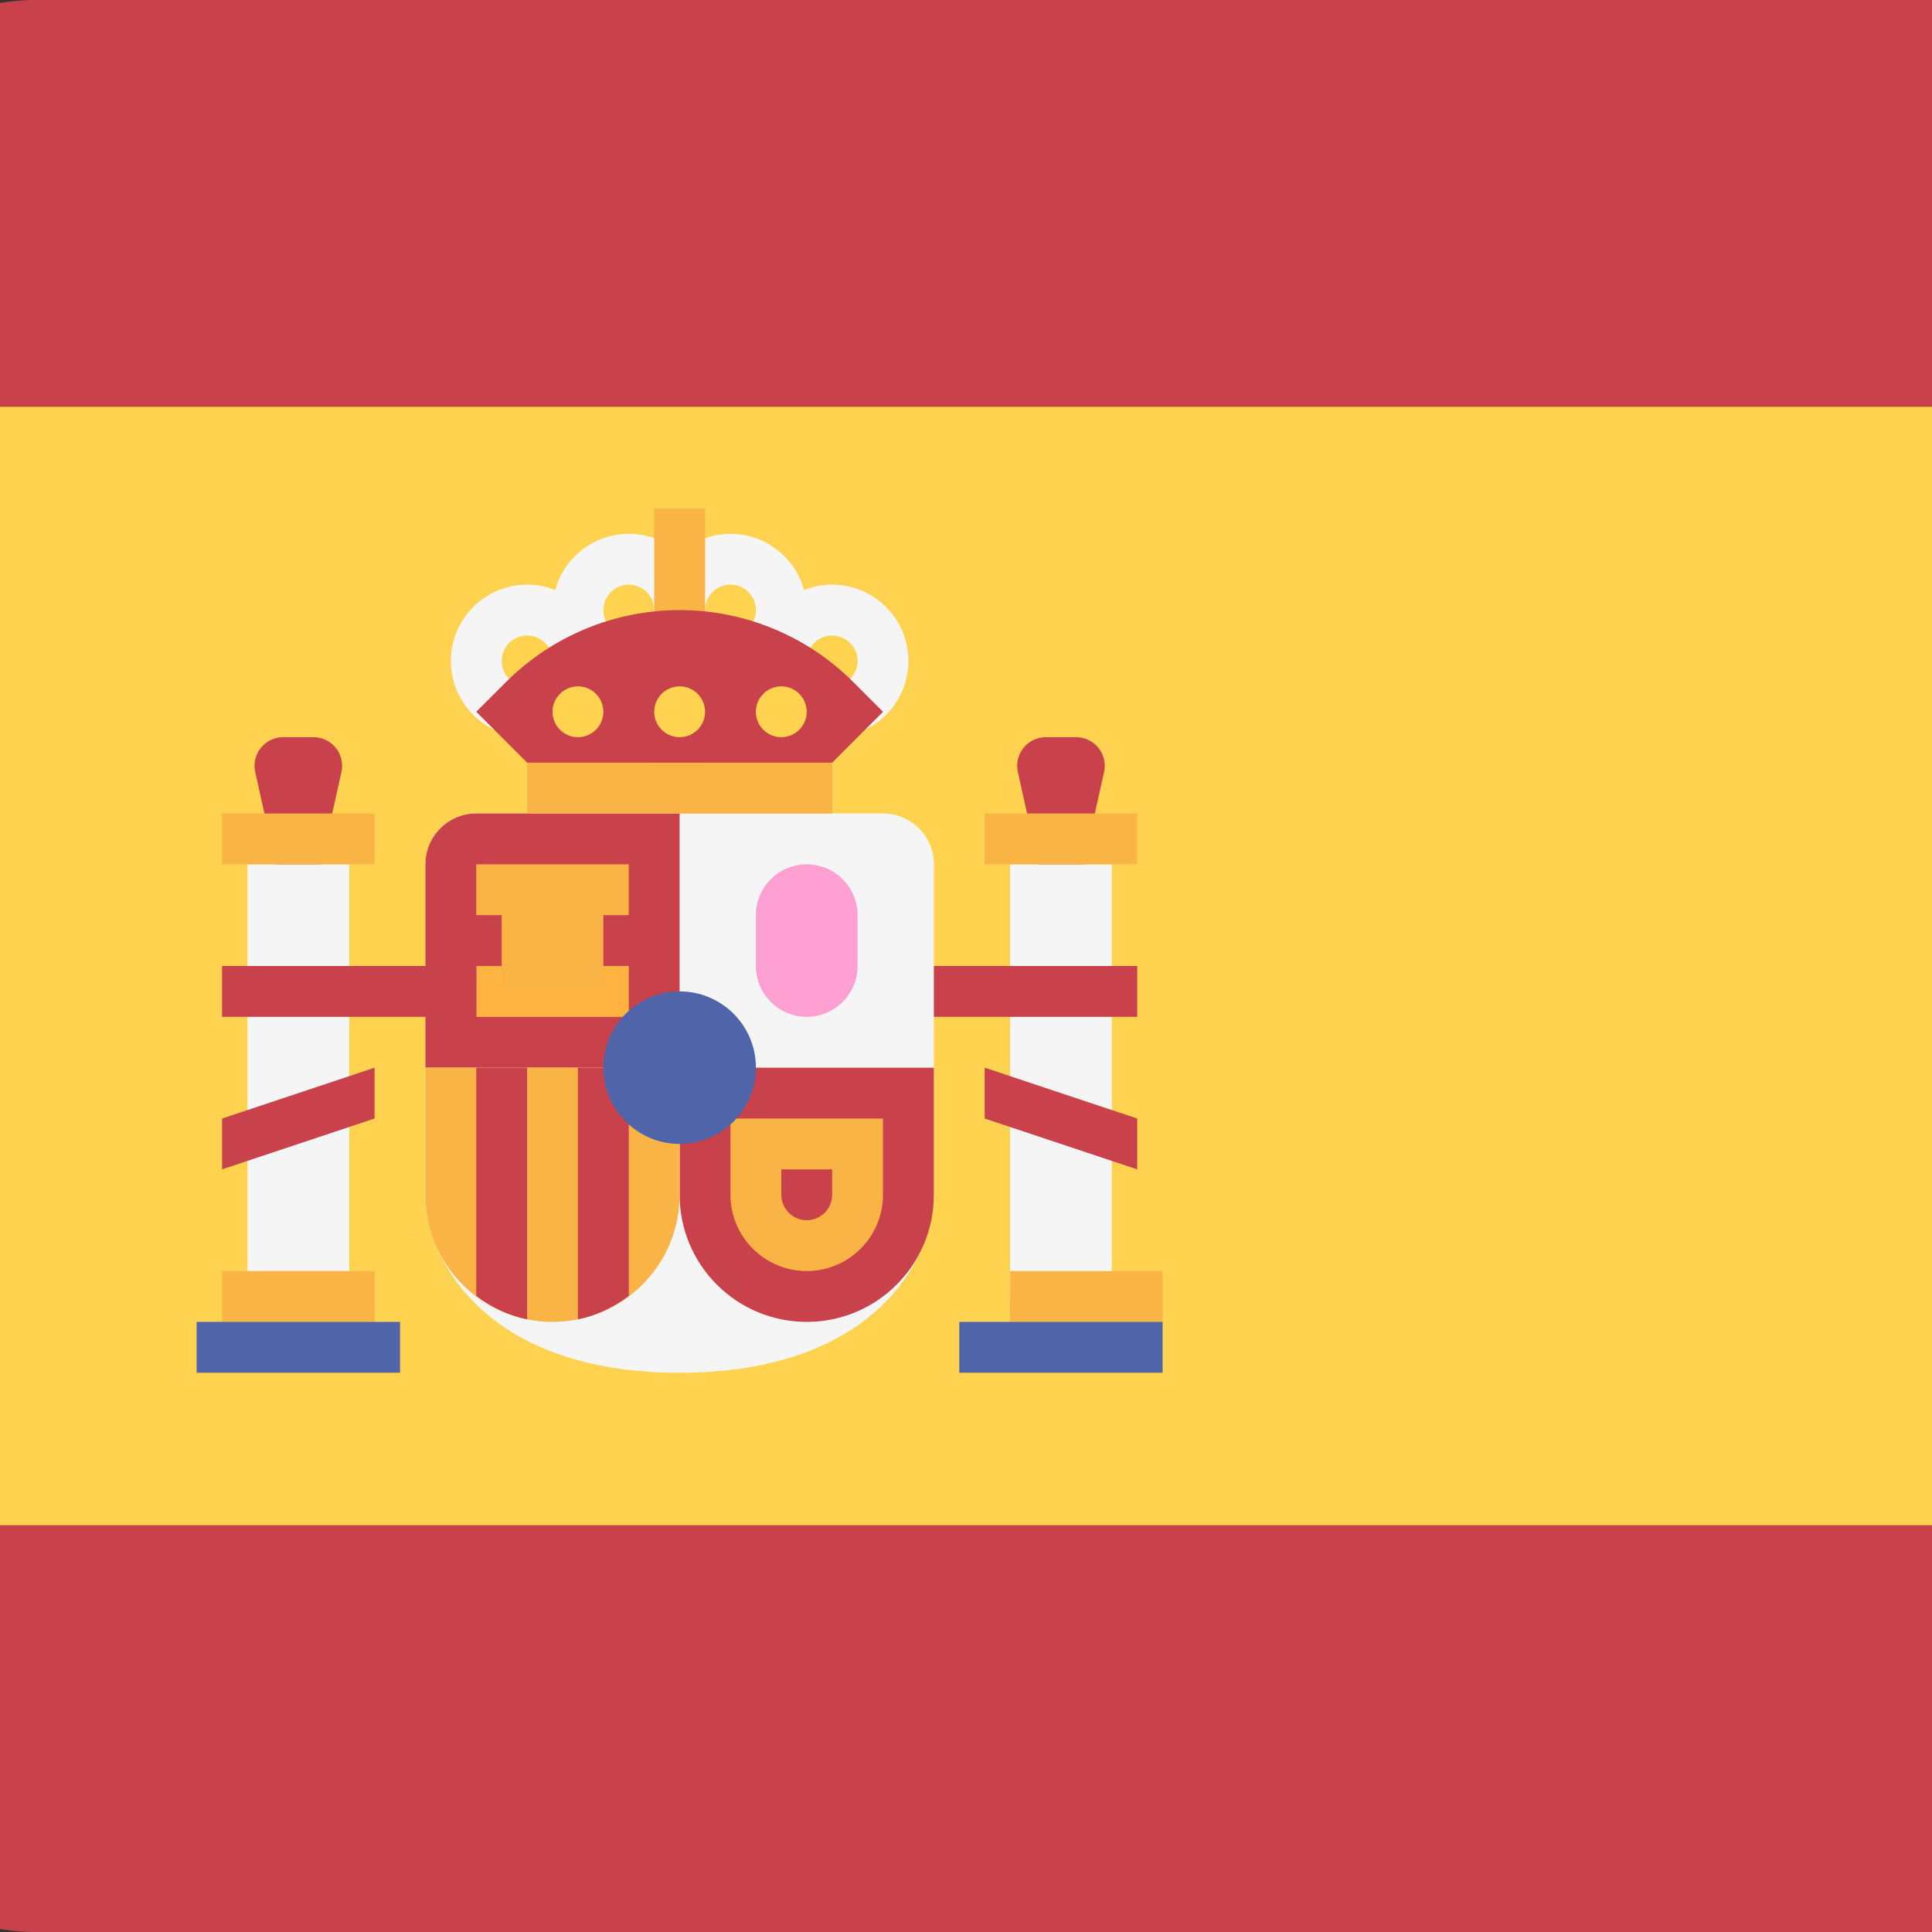 <?xml version="1.0" encoding="UTF-8" standalone="no"?>
<svg
   xmlns:dc="http://purl.org/dc/elements/1.1/"
   xmlns:cc="http://creativecommons.org/ns#"
   xmlns:rdf="http://www.w3.org/1999/02/22-rdf-syntax-ns#"
   xmlns:svg="http://www.w3.org/2000/svg"
   xmlns="http://www.w3.org/2000/svg"
   height="370"
   width="370"
   xml:space="preserve"
   viewBox="0 0 370 370"
   y="0px"
   x="0px"
   id="Layer_1"
   version="1.1"><rect x="0" y="0" width="370" height="370" fill="#333333" stroke="none"/><defs
     id="defs133"><clipPath
       id="clipPath3516"
       clipPathUnits="userSpaceOnUse"><rect
         y="88.276"
         x="32.066"
         height="335.448"
         width="335.448"
         id="rect3518"
         style="opacity:1;fill:#0095c9;fill-opacity:1;stroke:none;stroke-width:1;stroke-miterlimit:10;stroke-dasharray:none" /></clipPath><clipPath
       id="clipPath3520"
       clipPathUnits="userSpaceOnUse"><rect
         y="88.276"
         x="32.066"
         height="335.448"
         width="335.448"
         id="rect3522"
         style="opacity:1;fill:#0095c9;fill-opacity:1;stroke:none;stroke-width:1;stroke-miterlimit:10;stroke-dasharray:none" /></clipPath><clipPath
       id="clipPath3524"
       clipPathUnits="userSpaceOnUse"><rect
         y="88.276"
         x="32.066"
         height="335.448"
         width="335.448"
         id="rect3526"
         style="opacity:1;fill:#0095c9;fill-opacity:1;stroke:none;stroke-width:1;stroke-miterlimit:10;stroke-dasharray:none" /></clipPath><clipPath
       id="clipPath3528"
       clipPathUnits="userSpaceOnUse"><rect
         y="88.276"
         x="32.066"
         height="335.448"
         width="335.448"
         id="rect3530"
         style="opacity:1;fill:#0095c9;fill-opacity:1;stroke:none;stroke-width:1;stroke-miterlimit:10;stroke-dasharray:none" /></clipPath><clipPath
       id="clipPath3532"
       clipPathUnits="userSpaceOnUse"><rect
         y="88.276"
         x="32.066"
         height="335.448"
         width="335.448"
         id="rect3534"
         style="opacity:1;fill:#0095c9;fill-opacity:1;stroke:none;stroke-width:1;stroke-miterlimit:10;stroke-dasharray:none" /></clipPath><clipPath
       id="clipPath3536"
       clipPathUnits="userSpaceOnUse"><rect
         y="88.276"
         x="32.066"
         height="335.448"
         width="335.448"
         id="rect3538"
         style="opacity:1;fill:#0095c9;fill-opacity:1;stroke:none;stroke-width:1;stroke-miterlimit:10;stroke-dasharray:none" /></clipPath><clipPath
       id="clipPath3540"
       clipPathUnits="userSpaceOnUse"><rect
         y="88.276"
         x="32.066"
         height="335.448"
         width="335.448"
         id="rect3542"
         style="opacity:1;fill:#0095c9;fill-opacity:1;stroke:none;stroke-width:1;stroke-miterlimit:10;stroke-dasharray:none" /></clipPath><clipPath
       id="clipPath3544"
       clipPathUnits="userSpaceOnUse"><rect
         y="88.276"
         x="32.066"
         height="335.448"
         width="335.448"
         id="rect3546"
         style="opacity:1;fill:#0095c9;fill-opacity:1;stroke:none;stroke-width:1;stroke-miterlimit:10;stroke-dasharray:none" /></clipPath><clipPath
       id="clipPath3548"
       clipPathUnits="userSpaceOnUse"><rect
         y="88.276"
         x="32.066"
         height="335.448"
         width="335.448"
         id="rect3550"
         style="opacity:1;fill:#0095c9;fill-opacity:1;stroke:none;stroke-width:1;stroke-miterlimit:10;stroke-dasharray:none" /></clipPath><clipPath
       id="clipPath3552"
       clipPathUnits="userSpaceOnUse"><rect
         y="88.276"
         x="32.066"
         height="335.448"
         width="335.448"
         id="rect3554"
         style="opacity:1;fill:#0095c9;fill-opacity:1;stroke:none;stroke-width:1;stroke-miterlimit:10;stroke-dasharray:none" /></clipPath><clipPath
       id="clipPath3556"
       clipPathUnits="userSpaceOnUse"><rect
         y="88.276"
         x="32.066"
         height="335.448"
         width="335.448"
         id="rect3558"
         style="opacity:1;fill:#0095c9;fill-opacity:1;stroke:none;stroke-width:1;stroke-miterlimit:10;stroke-dasharray:none" /></clipPath><clipPath
       id="clipPath3560"
       clipPathUnits="userSpaceOnUse"><rect
         y="88.276"
         x="32.066"
         height="335.448"
         width="335.448"
         id="rect3562"
         style="opacity:1;fill:#0095c9;fill-opacity:1;stroke:none;stroke-width:1;stroke-miterlimit:10;stroke-dasharray:none" /></clipPath><clipPath
       id="clipPath3564"
       clipPathUnits="userSpaceOnUse"><rect
         y="88.276"
         x="32.066"
         height="335.448"
         width="335.448"
         id="rect3566"
         style="opacity:1;fill:#0095c9;fill-opacity:1;stroke:none;stroke-width:1;stroke-miterlimit:10;stroke-dasharray:none" /></clipPath><clipPath
       id="clipPath3568"
       clipPathUnits="userSpaceOnUse"><rect
         y="88.276"
         x="32.066"
         height="335.448"
         width="335.448"
         id="rect3570"
         style="opacity:1;fill:#0095c9;fill-opacity:1;stroke:none;stroke-width:1;stroke-miterlimit:10;stroke-dasharray:none" /></clipPath><clipPath
       id="clipPath3572"
       clipPathUnits="userSpaceOnUse"><rect
         y="88.276"
         x="32.066"
         height="335.448"
         width="335.448"
         id="rect3574"
         style="opacity:1;fill:#0095c9;fill-opacity:1;stroke:none;stroke-width:1;stroke-miterlimit:10;stroke-dasharray:none" /></clipPath><clipPath
       id="clipPath3576"
       clipPathUnits="userSpaceOnUse"><rect
         y="53.724"
         x="35.369"
         height="370"
         width="370"
         id="rect3578"
         style="opacity:1;fill:#0095c9;fill-opacity:1;stroke:none;stroke-width:1;stroke-miterlimit:10;stroke-dasharray:none" /></clipPath></defs><g
     transform="translate(-35.369,-53.724)"
     clip-path="url(#clipPath3576)"
     id="g3465"><g
       id="g3"
       transform="matrix(1.103,0,0,1.103,0,-43.645)"><path
         style="fill:#c8414b"
         d="m 0,385.379 c 0,21.177 17.167,38.345 38.345,38.345 l 435.31,0 c 21.177,0 38.345,-17.167 38.345,-38.345 l 0,-32.276 -512,0 0,32.276 z"
         id="path5" /><path
         style="fill:#c8414b"
         d="m 473.655,88.276 -435.31,0 C 17.167,88.276 0,105.443 0,126.621 l 0,32.276 512,0 0,-32.276 c 0,-21.178 -17.167,-38.345 -38.345,-38.345 z"
         id="path7" /></g><rect
       y="131.622"
       style="fill:#ffd250"
       width="564.737"
       height="214.214"
       id="rect9"
       x="0" /><path
       style="fill:#c8414b"
       d="m 238.553,238.724 8.256,-37.15 c 0.761,-3.422 -1.843,-6.667 -5.348,-6.667 l -5.815,0 c -3.504,0 -6.107,3.246 -5.348,6.667 l 8.256,37.15 z"
       id="path11" /><rect
       x="228.818"
       y="219.245"
       style="fill:#f5f5f5"
       width="19.474"
       height="82.758"
       id="rect13" /><rect
       x="223.943"
       y="209.516"
       style="fill:#fab446"
       width="29.211"
       height="9.737"
       id="rect15" /><g
       id="g17"
       transform="matrix(1.103,0,0,1.103,0,-43.645)"><rect
         x="185.38"
         y="256"
         style="fill:#c8414b"
         width="44.14"
         height="8.828"
         id="rect19" /><polygon
         style="fill:#c8414b"
         points="229.517,291.31 203.034,282.483 203.034,273.655 229.517,282.483 "
         id="polygon21" /><path
         style="fill:#c8414b"
         d="m 83.862,256 7.485,-33.681 c 0.69,-3.102 -1.671,-6.044 -4.849,-6.044 l -5.272,0 c -3.177,0 -5.537,2.943 -4.849,6.044 L 83.862,256 Z"
         id="path23" /></g><path
       style="fill:#f5f5f5"
       d="m 126.579,209.513 c -5.377,0 -9.737,4.36 -9.737,9.737 l 0,63.289 c 0,11.83 11.041,34.079 48.684,34.079 37.643,0 48.684,-22.249 48.684,-34.079 l 0,-63.289 c 0,-5.377 -4.36,-9.737 -9.737,-9.737 l -77.894,0 z"
       id="path25" /><g
       id="g27"
       transform="matrix(1.103,0,0,1.103,0,-43.645)"><path
         style="fill:#c8414b"
         d="m 150.069,273.655 -44.138,0 0,-35.31 c 0,-4.875 3.953,-8.828 8.828,-8.828 l 35.31,0 0,44.138 z"
         id="path29" /><path
         style="fill:#c8414b"
         d="m 150.069,273.655 44.138,0 0,22.069 c 0,12.189 -9.88,22.069 -22.069,22.069 l 0,0 c -12.189,0 -22.069,-9.88 -22.069,-22.069 l 0,-22.069 z"
         id="path31" /></g><path
       style="fill:#fab446"
       d="m 116.842,258.198 48.684,0 0,24.342 c 0,13.444 -10.898,24.342 -24.342,24.342 l 0,0 c -13.444,0 -24.342,-10.898 -24.342,-24.342 l 0,-24.342 z"
       id="path33" /><g
       id="g35"
       transform="matrix(1.103,0,0,1.103,0,-43.645)"><path
         style="fill:#c8414b"
         d="m 141.241,313.28 0,-39.625 -8.828,0 0,43.693 c 3.284,-0.666 6.251,-2.12 8.828,-4.068 z"
         id="path37" /><path
         style="fill:#c8414b"
         d="m 123.586,317.348 0,-43.693 -8.828,0 0,39.625 c 2.578,1.948 5.545,3.402 8.828,4.068 z"
         id="path39" /></g><rect
       x="126.581"
       y="238.724"
       style="fill:#ffb441"
       width="29.211"
       height="9.737"
       id="rect41" /><g
       id="g43"
       transform="matrix(1.103,0,0,1.103,0,-43.645)"><rect
         x="114.76"
         y="238.34"
         style="fill:#fab446"
         width="26.483"
         height="8.828"
         id="rect45" /><rect
         x="119.17"
         y="243.59"
         style="fill:#fab446"
         width="17.655"
         height="15.992"
         id="rect47" /></g><rect
       x="82.758"
       y="219.245"
       style="fill:#f5f5f5"
       width="19.474"
       height="82.758"
       id="rect49" /><g
       id="g51"
       transform="matrix(1.103,0,0,1.103,0,-43.645)"><rect
         x="70.62"
         y="308.97"
         style="fill:#fab446"
         width="26.483"
         height="8.828"
         id="rect53" /><rect
         x="70.62"
         y="229.52"
         style="fill:#fab446"
         width="26.483"
         height="8.828"
         id="rect55" /></g><rect
       x="73.03"
       y="306.879"
       style="fill:#5064aa"
       width="38.947"
       height="9.737"
       id="rect57" /><rect
       x="228.818"
       y="297.15"
       style="fill:#fab446"
       width="29.211"
       height="9.737"
       id="rect59" /><rect
       x="219.078"
       y="306.879"
       style="fill:#5064aa"
       width="38.947"
       height="9.737"
       id="rect61" /><rect
       x="136.32"
       y="199.777"
       style="fill:#fab446"
       width="58.422"
       height="9.737"
       id="rect63" /><rect
       x="160.663"
       y="170.569"
       style="fill:#ffb441"
       width="9.737"
       height="29.211"
       id="rect65" /><g
       id="g67"
       transform="matrix(1.103,0,0,1.103,0,-43.645)"><path
         style="fill:#f5f5f5"
         d="m 141.241,207.448 c -7.302,0 -13.241,-5.94 -13.241,-13.241 0,-7.302 5.94,-13.241 13.241,-13.241 7.302,0 13.241,5.94 13.241,13.241 0.001,7.301 -5.939,13.241 -13.241,13.241 z m 0,-17.655 c -2.435,0 -4.414,1.978 -4.414,4.414 0,2.435 1.978,4.414 4.414,4.414 2.436,0 4.414,-1.978 4.414,-4.414 0,-2.435 -1.978,-4.414 -4.414,-4.414 z"
         id="path69" /><path
         style="fill:#f5f5f5"
         d="m 158.897,207.448 c -7.302,0 -13.241,-5.94 -13.241,-13.241 0,-7.302 5.94,-13.241 13.241,-13.241 7.302,0 13.241,5.94 13.241,13.241 0,7.301 -5.94,13.241 -13.241,13.241 z m 0,-17.655 c -2.435,0 -4.414,1.978 -4.414,4.414 0,2.435 1.978,4.414 4.414,4.414 2.435,0 4.414,-1.978 4.414,-4.414 -0.001,-2.435 -1.979,-4.414 -4.414,-4.414 z"
         id="path71" /><path
         style="fill:#f5f5f5"
         d="m 176.552,216.276 c -7.302,0 -13.241,-5.94 -13.241,-13.241 0,-7.302 5.94,-13.241 13.241,-13.241 7.302,0 13.241,5.94 13.241,13.241 0,7.301 -5.94,13.241 -13.241,13.241 z m 0,-17.655 c -2.435,0 -4.414,1.978 -4.414,4.414 0,2.435 1.978,4.414 4.414,4.414 2.435,0 4.414,-1.978 4.414,-4.414 0,-2.436 -1.979,-4.414 -4.414,-4.414 z"
         id="path73" /><path
         style="fill:#f5f5f5"
         d="m 123.586,216.276 c -7.302,0 -13.241,-5.94 -13.241,-13.241 0,-7.302 5.94,-13.241 13.241,-13.241 7.302,0 13.241,5.94 13.241,13.241 0.001,7.301 -5.939,13.241 -13.241,13.241 z m 0,-17.655 c -2.435,0 -4.414,1.978 -4.414,4.414 0,2.435 1.978,4.414 4.414,4.414 2.436,0 4.414,-1.979 4.414,-4.415 0,-2.435 -1.978,-4.413 -4.414,-4.413 z"
         id="path75" /></g><path
       style="fill:#fab446"
       d="m 194.737,277.671 0,4.869 c 0,2.685 -2.184,4.869 -4.869,4.869 -2.685,0 -4.869,-2.184 -4.869,-4.869 l 0,-4.869 9.737,0 m 9.736,-9.736 -29.211,0 0,14.605 c 0,8.054 6.552,14.605 14.605,14.605 8.054,0 14.605,-6.552 14.605,-14.605 l 0,-14.605 0.001,0 z"
       id="path77" /><path
       style="fill:#ffa0d2"
       d="m 189.869,248.461 0,0 c -5.377,0 -9.737,-4.36 -9.737,-9.737 l 0,-9.737 c 0,-5.377 4.36,-9.737 9.737,-9.737 l 0,0 c 5.377,0 9.737,4.36 9.737,9.737 l 0,9.737 c 0,5.377 -4.36,9.737 -9.737,9.737 z"
       id="path79" /><circle
       style="fill:#5064aa"
       cx="165.528"
       cy="258.192"
       r="14.605"
       id="circle81" /><rect
       x="160.663"
       y="151.09"
       style="fill:#fab446"
       width="9.737"
       height="29.211"
       id="rect83" /><path
       style="fill:#c8414b"
       d="m 136.316,199.777 -9.737,-9.737 5.704,-5.704 c 8.816,-8.816 20.775,-13.77 33.245,-13.77 l 0,0 c 12.469,0 24.427,4.954 33.245,13.77 l 5.704,5.704 -9.737,9.737 -58.422,0 z"
       id="path85" /><g
       id="g87"
       transform="matrix(1.103,0,0,1.103,0,-43.645)"><circle
         style="fill:#ffd250"
         cx="150.07"
         cy="211.86"
         r="4.414"
         id="circle89" /><circle
         style="fill:#ffd250"
         cx="132.41"
         cy="211.86"
         r="4.414"
         id="circle91" /><circle
         style="fill:#ffd250"
         cx="167.72"
         cy="211.86"
         r="4.414"
         id="circle93" /></g><g
       id="g95"
       transform="matrix(1.103,0,0,1.103,0,-43.645)"><rect
         x="70.62"
         y="256"
         style="fill:#c8414b"
         width="44.14"
         height="8.828"
         id="rect97" /><polygon
         style="fill:#c8414b"
         points="70.621,291.31 97.103,282.483 97.103,273.655 70.621,282.483 "
         id="polygon99" /></g></g><g
     clip-path="url(#clipPath3572)"
     transform="matrix(1.103,0,0,1.103,-35.369,-97.369)"
     id="g101" /><g
     clip-path="url(#clipPath3568)"
     transform="matrix(1.103,0,0,1.103,-35.369,-97.369)"
     id="g103" /><g
     clip-path="url(#clipPath3564)"
     transform="matrix(1.103,0,0,1.103,-35.369,-97.369)"
     id="g105" /><g
     clip-path="url(#clipPath3560)"
     transform="matrix(1.103,0,0,1.103,-35.369,-97.369)"
     id="g107" /><g
     clip-path="url(#clipPath3556)"
     transform="matrix(1.103,0,0,1.103,-35.369,-97.369)"
     id="g109" /><g
     clip-path="url(#clipPath3552)"
     transform="matrix(1.103,0,0,1.103,-35.369,-97.369)"
     id="g111" /><g
     clip-path="url(#clipPath3548)"
     transform="matrix(1.103,0,0,1.103,-35.369,-97.369)"
     id="g113" /><g
     clip-path="url(#clipPath3544)"
     transform="matrix(1.103,0,0,1.103,-35.369,-97.369)"
     id="g115" /><g
     clip-path="url(#clipPath3540)"
     transform="matrix(1.103,0,0,1.103,-35.369,-97.369)"
     id="g117" /><g
     clip-path="url(#clipPath3536)"
     transform="matrix(1.103,0,0,1.103,-35.369,-97.369)"
     id="g119" /><g
     clip-path="url(#clipPath3532)"
     transform="matrix(1.103,0,0,1.103,-35.369,-97.369)"
     id="g121" /><g
     clip-path="url(#clipPath3528)"
     transform="matrix(1.103,0,0,1.103,-35.369,-97.369)"
     id="g123" /><g
     clip-path="url(#clipPath3524)"
     transform="matrix(1.103,0,0,1.103,-35.369,-97.369)"
     id="g125" /><g
     clip-path="url(#clipPath3520)"
     transform="matrix(1.103,0,0,1.103,-35.369,-97.369)"
     id="g127" /><g
     clip-path="url(#clipPath3516)"
     transform="matrix(1.103,0,0,1.103,-35.369,-97.369)"
     id="g129" /></svg>